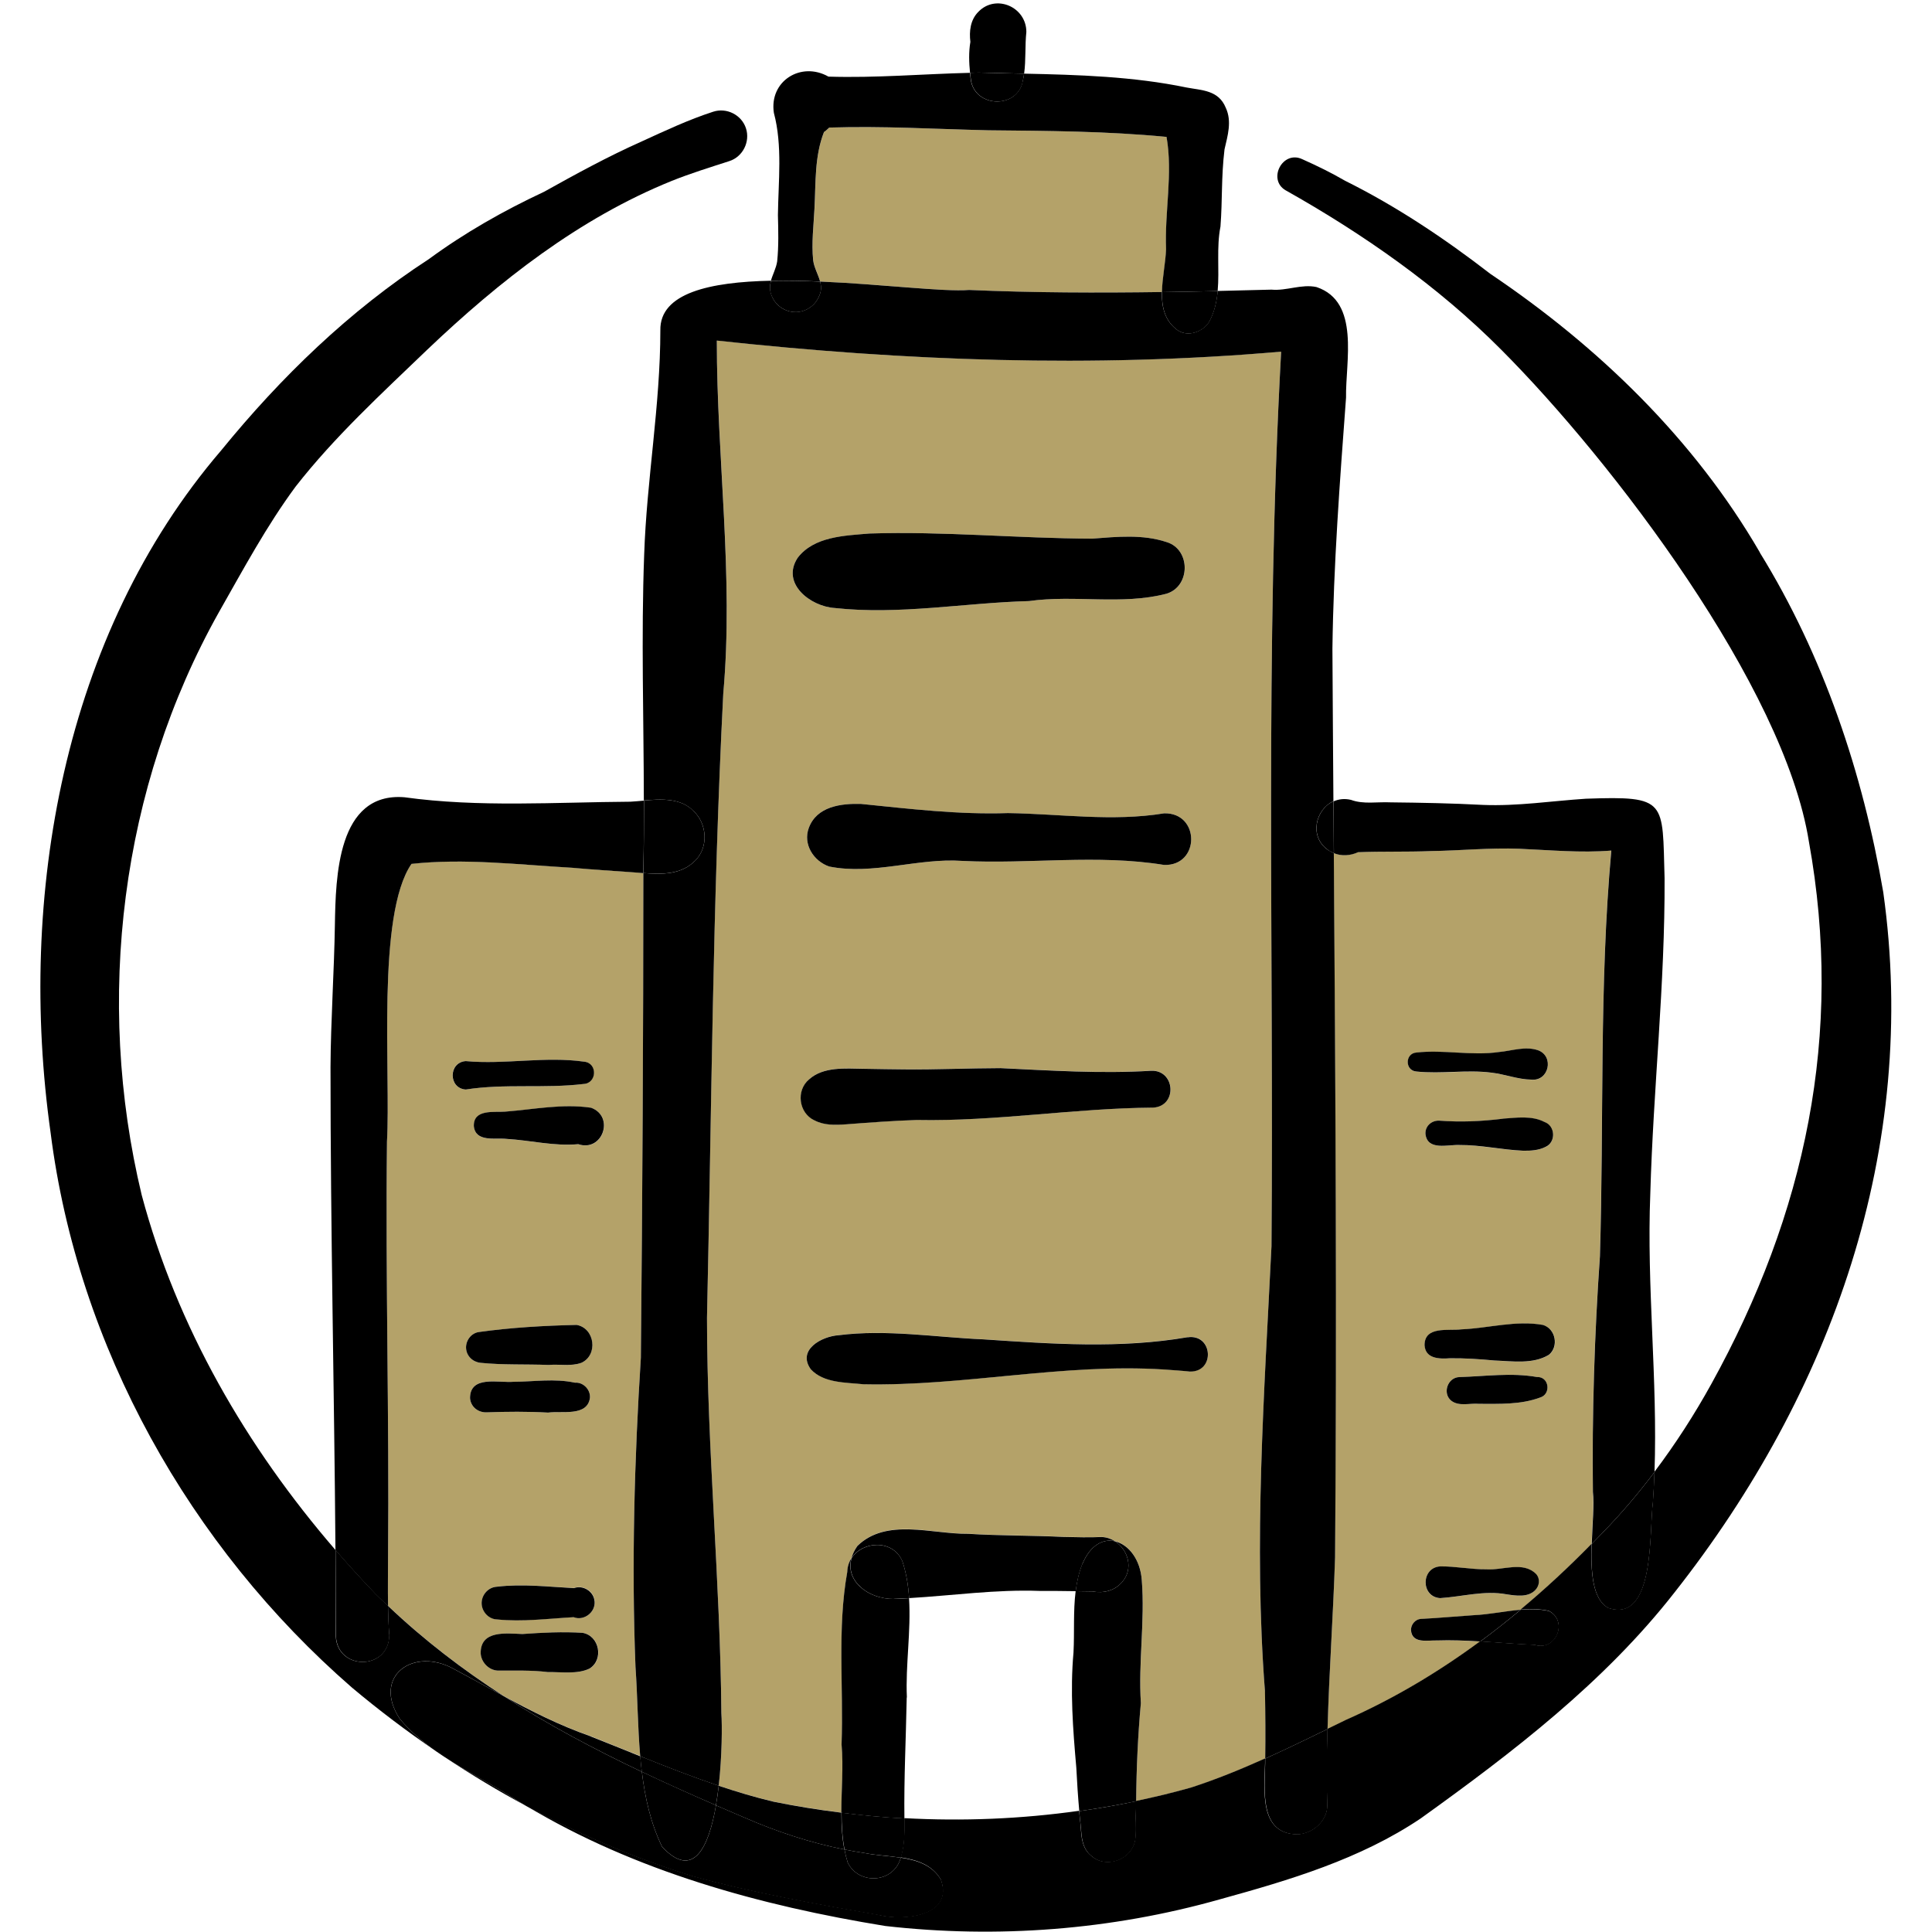 <?xml version="1.0" encoding="UTF-8"?>
<svg id="PEN" xmlns="http://www.w3.org/2000/svg" viewBox="0 0 234 234">
  <defs>
    <style>
      .cls-1, .cls-2 {
        stroke-width: 0px;
      }

      .cls-2 {
        fill: #b4a269;
      }
    </style>
  </defs>
  <path class="cls-2" d="M153.21,204.85c-1.39-18-.08-36,.79-53.92.29-36.11-.81-72.29,1.17-108.35-22.76,1.99-45.66,1.14-68.35-1.34,0,14.26,2.06,28.5.78,42.77-1.3,25.22-1.42,50.37-1.97,75.59,0,15.97,1.61,31.9,1.74,47.87.1,1.5.09,5.18-.32,8.81,2.19.73,4.4,1.4,6.65,1.93,2.72.55,5.46.98,8.21,1.33,0-2.76.27-5.56.03-8.27.25-7.03-.54-14.03.69-20.91.02-.63.2-1.19.5-1.65.13-.48.36-.97.72-1.48,3.5-3.44,9.03-1.43,13.39-1.47,3.86.23,7.73.18,11.6.38,1.52.03,3.05.08,4.57.01.6.02,1.15.21,1.63.51,1.63.38,3.08,2.19,3.25,4.71.41,4.94-.42,9.91-.11,14.88-.36,3.96-.54,7.92-.57,11.89,2.26-.47,4.5-1.02,6.72-1.64,3.05-.99,6.01-2.2,8.92-3.51.03-2.71.02-5.43-.03-8.14ZM96.62,67.55c1.99-2.59,5.69-2.66,8.68-2.93,9-.29,18,.59,27,.62,2.99-.23,6.11-.55,9.01.42,2.93.89,2.91,5.38-.03,6.25-5.4,1.41-11.12.11-16.65.89-7.83.21-15.71,1.7-23.53.84-2.96-.19-6.55-2.98-4.48-6.09ZM141,104.76c-8.1-1.32-16.29-.08-24.44-.49-5.39-.38-10.82,1.75-16.13.68-1.89-.65-3.2-2.68-2.47-4.67.96-2.62,3.89-2.98,6.32-2.91,5.92.61,11.83,1.31,17.8,1.11,6.31.1,12.63,1.06,18.92.03,4.36-.12,4.37,6.38,0,6.25ZM98.02,130.71c1.73-1.55,4.39-1.3,6.55-1.27,1.8.02,3.6.06,5,.07,3.87.04,7.75-.13,11.62-.15,6.08.29,12.15.69,18.25.32,2.91-.12,3.21,4.24.28,4.46-9.59.08-19.06,1.7-28.66,1.5-2.89.09-5.77.31-8.64.53-1.28.09-2.63.13-3.79-.5-1.88-.91-2.22-3.63-.6-4.96ZM144.1,166.11c-1.04-.11-2.07-.17-3.11-.25-12.16-.78-24.25,2.04-36.4,1.79-2.14-.23-4.82-.12-6.39-1.82-1.69-2.33,1.3-3.98,3.37-4.12,5.82-.74,11.7.25,17.54.5,8.21.55,16.58,1.14,24.73-.26,3.08-.45,3.38,4.24.26,4.15Z"/>
  <path class="cls-2" d="M77.54,212.71c-.31-3.61-.32-7.29-.57-10.81-.49-12.35-.13-25.23.65-37.45.19-19.57.31-39.14.3-58.71-.43-.03-.85-.07-1.27-.1-2.46-.17-4.91-.33-7.36-.55-6.5-.37-13-1.17-19.45-.47-4.27,6.18-2.5,25.42-2.97,33.63-.19,16.71.28,33.41.13,50.12,0,2.04-.04,4.08,0,6.12,4.36,4.15,9.07,7.74,14.02,10.93,3.39,1.84,6.7,3.52,10.57,4.88,1.99.79,3.97,1.59,5.96,2.39ZM70.05,138.59c-2.93.26-5.79-.47-8.69-.64-1.4-.15-3.77.43-3.96-1.55-.05-2.08,2.42-1.66,3.82-1.75,3.47-.27,6.93-.99,10.4-.47,2.88,1.08,1.36,5.4-1.56,4.41ZM56.4,128.52c4.75.44,9.62-.61,14.35.07,1.64.18,1.53,2.63-.11,2.7-4.71.57-9.55-.06-14.25.67-2.1-.14-2.1-3.3,0-3.44ZM57.95,161.34c3.93-.54,7.94-.78,11.89-.87,2.22.39,2.63,3.65.58,4.59-1.28.46-2.63.15-3.96.26-2.76-.11-5.52.01-8.27-.26-.92-.1-1.68-.8-1.74-1.75-.06-.91.59-1.81,1.5-1.97ZM72.03,193.98c.09,1.35-1.34,2.37-2.54,1.88-3.1.16-6.2.58-9.3.27-.98-.03-1.78-.89-1.84-1.85-.07-1.07.77-2.06,1.85-2.11,3.1-.36,6.21.01,9.31.17,1.12-.43,2.45.39,2.53,1.63ZM56.93,169.33c.01-2.79,3.44-1.83,5.26-1.97,2.49,0,5-.43,7.45.11.99-.09,1.9.84,1.81,1.84-.31,2.29-3.41,1.56-5.06,1.78-2.5-.14-4.99-.12-7.49-.03-1.01.02-1.91-.68-1.97-1.73ZM66.37,202.52c-2.02-.26-4.04-.17-6.07-.18-1.1-.05-2-1-2.07-2.08-.06-2.85,3.08-2.42,5.05-2.35,2.44-.16,4.89-.29,7.32-.14,2.02.36,2.57,3.24.83,4.32-1.48.72-3.43.4-5.05.43Z"/>
  <path class="cls-2" d="M192.92,180.72c-.12-9.39.21-19.28.85-28.56.5-16.37-.09-32.83,1.38-49.14h0c-3.72.3-7.43-.06-11.15-.22-3.57-.14-7.13.22-10.7.28-2.95.11-5.91.02-8.86.14-.92.42-1.97.48-2.9.11.2,28.43.37,56.87.15,85.31-.21,6.94-.71,13.86-.91,20.79.75-.36,1.49-.73,2.24-1.09,5.8-2.56,11.21-5.8,16.26-9.52-1.78-.11-3.55-.18-5.24-.12-1.14-.05-2.99.42-3.15-1.2-.04-.7.51-1.39,1.23-1.41,2.12-.11,4.23-.31,6.35-.45,1.86-.08,3.79-.5,5.69-.66,3-2.5,5.86-5.17,8.61-7.97.08-2.41.31-4.8.14-6.28ZM187.21,138.91c-.83.43-1.82.49-2.75.47-2.58-.1-5.12-.71-7.71-.69-1.41-.06-3.86.71-4.1-1.33-.06-.94.72-1.64,1.63-1.62,2.67.2,5.11.09,7.73-.23,1.66-.11,3.52-.4,5.05.4,1.32.45,1.42,2.44.15,3.01ZM171.57,129.79c-1.41-.1-1.41-2.2,0-2.3,3.33-.36,6.67.42,9.99-.06,1.56-.14,3.18-.74,4.72-.22,2.01.72,1.32,3.78-.79,3.56-1.62-.02-3.2-.65-4.81-.84-3.02-.38-6.07.19-9.1-.14ZM185.9,192.64c-.89.87-2.31.64-3.44.47-2.7-.5-5.37.29-8.04.46-2.34-.13-2.33-3.69,0-3.84,1.77-.04,3.87.38,5.57.35,1.98.17,4.44-1.03,6.05.57.53.6.41,1.45-.14,1.99ZM186.52,169.27c-2.34.87-4.9.76-7.36.76-1.12-.11-2.45.36-3.4-.39-1.08-.89-.43-2.81.98-2.85,3.13-.1,6.29-.57,9.4-.01,1.51-.06,1.76,2.1.38,2.49ZM187.61,164.1c-1.93,1.17-4.43.77-6.6.69-1.79-.18-3.58-.29-5.38-.27-1.27.08-2.95.07-3.08-1.57-.02-2.37,2.87-1.73,4.46-1.93,3.3-.14,6.63-1.13,9.92-.53,1.51.48,1.91,2.61.69,3.61Z"/>
  <path class="cls-2" d="M141.3,16.58c-7.26-.7-14.39-.73-21.59-.8-6.78-.16-12.69-.52-19.26-.33-.11.11-.22.21-.34.31-.1.08-.2.16-.3.23-1.16,2.92-.99,6.13-1.15,9.22-.1,2.1-.39,4.22-.16,6.32.11.89.62,1.71.84,2.57,7.49.32,15,1.27,18.05,1.02,7.78.35,15.57.37,23.35.25.04-1.75.46-3.62.5-5.21-.18-4.52.84-9.14.06-13.59Z"/>
  <path class="cls-1" d="M164.45,103.22c2.95-.12,5.91-.02,8.86-.14,3.57-.05,7.13-.42,10.7-.28,3.72.16,7.43.52,11.15.22h0c-1.48,16.3-.88,32.77-1.38,49.14-.65,9.28-.97,19.17-.85,28.56.17,1.48-.06,3.87-.14,6.28.48-.49.95-.97,1.42-1.47,2.22-2.28,4.27-4.71,6.18-7.24.39-11.24-.96-22.45-.51-33.69.36-12.78,1.79-25.38,1.73-38.23-.28-9.39.39-9.98-9.53-9.63-4.15.27-8.29.92-12.46.75-3.74-.2-7.47-.27-11.21-.31-1.6-.08-3.26.26-4.78-.3-.79-.19-1.5-.09-2.11.18l.04,6.28c.92.37,1.98.31,2.9-.11Z"/>
  <path class="cls-1" d="M47,194.5c-.04-2.04,0-4.09,0-6.12.15-16.71-.32-33.41-.13-50.12.47-8.21-1.29-27.45,2.97-33.63,6.45-.7,12.94.1,19.45.47,2.45.22,4.91.38,7.36.55.42.03.84.07,1.27.1,0-.19,0-.39,0-.58.06-2.73.08-5.47.07-8.2-.57.05-1.12.1-1.64.13-9.09.06-18.37.71-27.38-.54-8.13-.64-8.31,9.69-8.41,15.49-.08,5.38-.5,11.66-.53,17.19,0,19.5.45,39,.6,58.5,1.57,1.82,3.19,3.6,4.85,5.33.5.5,1.01.97,1.51,1.45Z"/>
  <path class="cls-1" d="M83.99,98.22c1.66,1.54,1.85,4.38.22,6.01-1.69,1.73-4.04,1.69-6.29,1.51,0,19.56-.11,39.14-.3,58.71-.78,12.22-1.14,25.1-.65,37.45.25,3.52.26,7.2.57,10.81,3.14,1.27,6.3,2.5,9.51,3.58.41-3.63.42-7.31.32-8.81-.13-15.97-1.73-31.9-1.74-47.87.56-25.23.68-50.37,1.97-75.59,1.28-14.28-.79-28.51-.78-42.77,22.69,2.47,45.59,3.33,68.35,1.34-1.98,36.06-.88,72.24-1.17,108.35-.88,17.92-2.18,35.93-.79,53.92.05,2.71.07,5.43.03,8.14,2.54-1.14,5.04-2.36,7.55-3.58.19-6.93.69-13.85.91-20.79.23-28.44.05-56.87-.15-85.31-.24-.1-.48-.22-.7-.37-2.34-1.62-1.51-4.93.65-5.91-.04-6.15-.09-12.3-.12-18.46.13-10.14.9-20.31,1.65-30.42-.08-4.34,1.74-11.61-3.57-13.39-1.81-.4-3.63.48-5.46.31-2.17.06-4.34.11-6.52.16-.12,1.31-.4,2.59-1.06,3.78-.78,1.16-2.45,1.79-3.71,1.03-1.65-1.14-2.02-2.85-1.98-4.68-7.79.11-15.57.09-23.35-.25-3.05.25-10.56-.7-18.05-1.02.14.55.17,1.11-.1,1.71-.44,1.14-1.54,1.94-2.77,1.98-1.23.05-2.39-.66-2.91-1.78-.37-.75-.33-1.39-.17-2.01-7.38.15-13.48,1.48-13.4,6,0,9.11-1.66,18.11-1.96,27.21-.37,9.9-.05,19.82-.04,29.74,2.12-.18,4.47-.31,5.99,1.26Z"/>
  <path class="cls-1" d="M160.85,102.95c.22.16.46.28.7.37l-.04-6.28c-2.16.97-2.99,4.29-.65,5.91Z"/>
  <path class="cls-1" d="M77.92,105.74c2.25.17,4.6.21,6.29-1.51,1.63-1.63,1.43-4.47-.22-6.01-1.52-1.57-3.87-1.45-5.99-1.26,0,2.73-.01,5.47-.07,8.2,0,.19,0,.39,0,.58Z"/>
  <path class="cls-1" d="M99.33,34.1c-.22-.85-.73-1.68-.84-2.57-.22-2.11.06-4.22.16-6.32.16-3.09,0-6.3,1.15-9.22.1-.07.2-.14.3-.23.12-.1.23-.2.34-.31,6.58-.2,12.49.17,19.26.33,7.2.07,14.32.1,21.59.8.78,4.45-.24,9.07-.06,13.59-.05,1.58-.46,3.45-.5,5.21,2.25-.03,4.5-.08,6.75-.13.23-2.57-.16-5.28.34-7.81.25-3.26.08-5.93.49-9.35.38-1.66.92-3.4.15-5.04-.87-2.14-2.88-2.1-4.74-2.45-6.46-1.34-13.09-1.54-19.69-1.68-.04.32-.09.63-.17.95-.68,3.34-5.76,3.18-6.28-.18-.04-.29-.07-.58-.1-.87-5.71.14-11.42.64-17.14.46-3.31-1.88-7.2.53-6.61,4.39,1.06,3.96.54,8.3.49,12.39.05,1.87.1,3.74-.09,5.6-.13.85-.55,1.58-.76,2.35,1.92-.04,3.93,0,5.95.09Z"/>
  <path class="cls-1" d="M142.72,40.06c1.26.76,2.94.13,3.71-1.03.66-1.19.94-2.47,1.06-3.78-2.25.05-4.5.1-6.75.13-.04,1.83.33,3.54,1.98,4.68Z"/>
  <path class="cls-1" d="M93.55,36.02c.52,1.11,1.68,1.82,2.91,1.78,1.23-.04,2.33-.84,2.77-1.98.28-.6.25-1.16.1-1.71-2.01-.09-4.02-.13-5.95-.09-.17.62-.21,1.26.17,2.01Z"/>
  <path class="cls-1" d="M124.04,8.92c.23-1.68.09-3.37.27-5.05,0-3.05-3.72-4.64-5.83-2.42-.95.96-1.11,2.34-.95,3.62-.21,1.24-.17,2.5-.04,3.75.34,0,.69-.02,1.03-.03,1.83.05,3.67.09,5.51.13Z"/>
  <path class="cls-1" d="M123.87,9.87c.07-.32.12-.63.17-.95-1.84-.04-3.68-.07-5.51-.13-.34,0-.69.02-1.03.03.03.29.06.58.1.87.51,3.36,5.6,3.52,6.28.18Z"/>
  <path class="cls-1" d="M53.89,212.83c3.19,2.12,6.47,4.1,9.85,5.91-.59-.35-1.18-.71-1.76-1.08-2.61-1.66-5.46-3.12-8.09-4.83Z"/>
  <path class="cls-1" d="M48.41,208.17c-3.39-5.19,1.71-8.75,6.56-6.03,2.12,1.13,4.09,2.24,6.04,3.29-4.95-3.19-9.65-6.78-14.02-10.93.02,1.16.06,2.32.15,3.47.02,4.51-6.68,4.41-6.47-.2,0-3.35-.02-6.7-.05-10.05-10.77-12.48-19.19-26.99-23.46-42.99-5.68-23.64-2.57-49.35,9.37-70.61,2.93-5.15,5.74-10.4,9.27-15.18,4.73-6.06,10.42-11.27,15.94-16.58,8.72-8.3,18.39-15.91,29.62-20.45,2.24-.9,4.6-1.63,6.98-2.4,1.63-.52,2.54-2.35,2.01-3.97-.53-1.63-2.34-2.54-3.97-2.01-3,.97-5.86,2.32-8.72,3.63-4.04,1.8-7.91,3.92-11.77,6.07-4.91,2.3-9.59,4.95-13.96,8.16-9.62,6.25-17.91,14.29-25.14,23.16C7.62,76.9,2.1,108.62,6.13,137.2c3.28,25.91,16.84,50.1,36.49,67.19,3.25,2.73,6.65,5.3,10.17,7.7-1.61-1.13-3.11-2.4-4.38-3.92Z"/>
  <path class="cls-1" d="M47.15,197.97c-.09-1.15-.13-2.31-.15-3.47-.51-.48-1.02-.96-1.51-1.45-1.66-1.73-3.28-3.51-4.85-5.33.02,3.35.04,6.7.05,10.05-.21,4.61,6.49,4.71,6.47.2Z"/>
  <path class="cls-1" d="M93.7,218.22c-2.25-.53-4.46-1.2-6.65-1.93-.09.8-.2,1.59-.34,2.37,1.13.49,2.26.98,3.4,1.46,3.91,1.71,7.97,3.06,12.16,3.89-.28-1.46-.36-2.95-.36-4.46-2.76-.34-5.5-.78-8.21-1.33Z"/>
  <path class="cls-1" d="M53.89,212.83c-.37-.25-.74-.49-1.1-.74.36.26.73.5,1.1.74Z"/>
  <path class="cls-1" d="M213.17,66.94c-7.96-13.73-19.56-24.95-32.66-33.77-5.51-4.26-11.35-8.17-17.6-11.28-1.69-.98-3.37-1.8-5.16-2.6-2.4-1.15-4.25,2.43-2.07,3.74,9.41,5.29,18.5,11.63,26.14,19.32,13.47,13.5,34.28,40.8,37.27,59.58,4.23,23.36-.42,45.07-11.81,65.68-2.05,3.71-4.35,7.28-6.9,10.66-.04,1.23-.1,2.46-.19,3.69-.46,3.49.28,14.64-5.38,12.79-1.96-1.04-2.15-4.42-2.04-7.77-2.74,2.8-5.61,5.47-8.61,7.97,1.16-.1,2.31-.09,3.42.15,2.41,1.23.85,4.94-1.72,4.11-2.14-.09-4.37-.29-6.59-.42-5.06,3.73-10.46,6.96-16.26,9.52-.75.36-1.49.73-2.24,1.09-.09,3.12-.12,6.25-.02,9.38-.08,1.85-1.83,3.32-3.61,3.38-4.67-.02-3.99-5.35-3.92-8.62,0-.19,0-.38,0-.56-2.92,1.31-5.87,2.52-8.92,3.51-2.22.63-4.46,1.17-6.72,1.64,0,.33-.01.66-.01.98-.05,1.09-.09,2.19-.05,3.28-.03,2.64-3.44,4.13-5.39,2.34-1.06-.86-1.17-2.24-1.23-3.52-.08-.63-.14-1.26-.2-1.89-7,.99-14.1,1.28-21.16.89,0,.15,0,.3,0,.46,0,1.41,0,2.94-.46,4.29,1.96.3,3.81.89,4.86,2.67,1.61,4.46-4.58,5.07-7.6,4.27-7.53-1.32-15.11-2.66-22.49-4.7-6.96-2.16-13.7-5.04-20.14-8.5,13.2,7.94,28.39,12.11,43.5,14.57,13.57,1.55,27.4.49,40.55-3.23,8.44-2.33,16.98-4.86,24.32-9.8,11.13-7.99,22.25-16.5,30.73-27.36,19.09-24.23,29.63-53.83,25.29-84.8-2.47-14.41-7.24-28.68-14.97-41.18Z"/>
  <path class="cls-1" d="M71.59,210.32c-3.87-1.36-7.18-3.04-10.57-4.88,5.34,3.44,10.96,6.42,16.72,9.16-.08-.62-.14-1.25-.19-1.88-1.99-.8-3.97-1.61-5.96-2.39Z"/>
  <path class="cls-1" d="M192.78,187c-.11,3.35.08,6.73,2.04,7.77,5.66,1.85,4.92-9.3,5.38-12.79.09-1.23.15-2.46.19-3.69-1.91,2.53-3.96,4.96-6.18,7.24-.47.49-.94.98-1.42,1.47Z"/>
  <path class="cls-1" d="M153.24,213.56c-.06,3.27-.74,8.6,3.92,8.62,1.78-.06,3.52-1.53,3.61-3.38-.1-3.13-.06-6.26.02-9.38-2.5,1.22-5.01,2.43-7.55,3.58,0,.19,0,.38,0,.56Z"/>
  <path class="cls-1" d="M77.54,212.71c.05.63.12,1.26.19,1.88,2.96,1.41,5.96,2.75,8.98,4.06.13-.77.25-1.57.34-2.37-3.21-1.08-6.37-2.31-9.51-3.58Z"/>
  <path class="cls-1" d="M106.37,231.94c3.02.79,9.21.19,7.6-4.27-1.05-1.78-2.89-2.37-4.86-2.67-.08.23-.16.46-.27.68-1.26,2.48-4.97,2.41-6.17-.1-.16-.52-.29-1.04-.39-1.57-4.19-.83-8.25-2.18-12.16-3.89-1.14-.48-2.27-.97-3.4-1.46-.88,5.1-2.75,9.07-6.53,5.02-1.38-2.85-2.07-5.93-2.45-9.08-5.77-2.74-11.38-5.72-16.72-9.16-1.94-1.06-3.92-2.16-6.04-3.29-4.86-2.72-9.95.84-6.56,6.03,1.27,1.52,2.77,2.79,4.38,3.92.37.25.73.5,1.1.74,2.63,1.72,5.47,3.17,8.09,4.83.58.37,1.17.72,1.76,1.08,6.43,3.46,13.17,6.34,20.14,8.5,7.38,2.04,14.96,3.38,22.49,4.7Z"/>
  <path class="cls-1" d="M80.19,223.67c3.77,4.05,5.65.08,6.53-5.02-3.02-1.31-6.02-2.66-8.98-4.06.38,3.15,1.07,6.23,2.45,9.08Z"/>
  <path class="cls-1" d="M109.84,205.59c-.18-3.92.52-8.05.26-12.02-.62.04-1.24.07-1.87.09-3.06.02-5.88-2.15-5.11-4.93-.3.46-.48,1.01-.5,1.65-1.23,6.88-.44,13.89-.69,20.91.24,2.7-.03,5.51-.03,8.27,2.54.32,5.09.56,7.64.7-.06-4.93.18-9.4.28-14.66Z"/>
  <path class="cls-1" d="M102.28,224.01c.82.16,1.64.31,2.47.43,1.33.27,2.88.33,4.36.56.46-1.35.45-2.88.46-4.29,0-.15,0-.3,0-.46-2.56-.14-5.11-.38-7.64-.7,0,1.51.08,3,.36,4.46Z"/>
  <path class="cls-1" d="M102.28,224.01c.1.53.23,1.05.39,1.57,1.2,2.51,4.91,2.58,6.17.1.11-.22.19-.45.27-.68-1.48-.22-3.02-.28-4.36-.56-.83-.12-1.65-.27-2.47-.43Z"/>
  <path class="cls-1" d="M109.28,189.05c.49,1.47.73,2.98.83,4.51,5.27-.31,10.53-1.07,15.84-.87,1.35,0,2.86,0,4.34.03.14-1.12.38-2.23.81-3.31.98-2.32,2.53-3.06,3.94-2.74-.47-.3-1.02-.49-1.63-.51-1.52.07-3.05.02-4.57-.01-3.87-.19-7.73-.14-11.6-.38-4.36.05-9.88-1.96-13.39,1.47-.36.51-.59,1-.72,1.48,1.33-2.08,4.97-2.31,6.14.32Z"/>
  <path class="cls-1" d="M108.24,193.65c.62-.02,1.24-.06,1.87-.09-.1-1.53-.34-3.05-.83-4.51-1.18-2.63-4.81-2.4-6.14-.32-.78,2.78,2.05,4.95,5.11,4.93Z"/>
  <path class="cls-1" d="M138.29,191.39c-.17-2.52-1.61-4.33-3.25-4.71,1.6,1.01,2.27,3.32.89,4.91-.92,1.1-2.28,1.41-3.63,1.16-.65-.01-1.33-.02-2.02-.03-.31,2.45-.13,4.98-.26,7.43-.42,4.66-.07,9.29.34,13.94.09,1.76.2,3.51.36,5.27,2.31-.33,4.61-.72,6.89-1.2.03-3.97.21-7.93.57-11.89-.32-4.96.51-9.93.11-14.88Z"/>
  <path class="cls-1" d="M130.92,221.24c.06,1.27.17,2.65,1.23,3.52,1.95,1.79,5.36.3,5.39-2.34-.04-1.09,0-2.19.05-3.28,0-.33,0-.66.01-.98-2.28.48-4.58.88-6.89,1.2.06.63.12,1.26.2,1.89Z"/>
  <path class="cls-1" d="M131.09,189.41c-.43,1.07-.67,2.18-.81,3.31.68,0,1.36.02,2.02.03,1.35.25,2.71-.07,3.63-1.16,1.38-1.59.71-3.89-.89-4.91-1.41-.33-2.96.41-3.94,2.74Z"/>
  <path class="cls-1" d="M124.63,72.8c5.53-.78,11.25.52,16.65-.89,2.93-.88,2.95-5.36.03-6.25-2.9-.97-6.02-.65-9.01-.42-9-.03-18-.91-27-.62-2.99.26-6.69.34-8.68,2.93-2.06,3.11,1.52,5.9,4.48,6.09,7.83.86,15.7-.63,23.53-.84Z"/>
  <path class="cls-1" d="M141,98.51c-6.29,1.03-12.61.06-18.92-.03-5.98.2-11.88-.51-17.8-1.11-2.43-.07-5.36.3-6.32,2.91-.73,1.98.58,4.02,2.47,4.67,5.31,1.07,10.74-1.06,16.13-.68,8.15.41,16.35-.83,24.44.49,4.37.13,4.36-6.36,0-6.25Z"/>
  <path class="cls-1" d="M98.62,135.68c1.17.63,2.51.59,3.79.5,2.88-.22,5.76-.44,8.64-.53,9.6.19,19.07-1.43,28.66-1.5,2.93-.21,2.63-4.58-.28-4.46-6.1.37-12.17-.03-18.25-.32-3.87.01-7.75.19-11.62.15-1.4,0-3.2-.05-5-.07-2.16-.03-4.82-.28-6.55,1.27-1.62,1.33-1.28,4.06.6,4.96Z"/>
  <path class="cls-1" d="M143.84,161.96c-8.15,1.41-16.52.81-24.73.26-5.83-.25-11.71-1.24-17.54-.5-2.07.14-5.05,1.78-3.37,4.12,1.57,1.7,4.24,1.59,6.39,1.82,12.15.25,24.23-2.57,36.4-1.79,1.04.08,2.08.14,3.11.25,3.11.09,2.82-4.6-.26-4.15Z"/>
  <path class="cls-1" d="M180.67,129.92c1.61.19,3.19.82,4.81.84,2.12.22,2.8-2.84.79-3.56-1.55-.52-3.16.08-4.72.22-3.32.48-6.66-.31-9.99.06-1.41.1-1.41,2.2,0,2.3,3.03.32,6.08-.25,9.1.14Z"/>
  <path class="cls-1" d="M182.01,135.5c-2.62.32-5.06.43-7.73.23-.91-.02-1.69.68-1.63,1.62.24,2.05,2.69,1.27,4.1,1.33,2.59-.02,5.13.58,7.71.69.93.02,1.92-.04,2.75-.47,1.27-.57,1.17-2.56-.15-3.01-1.53-.8-3.39-.51-5.05-.4Z"/>
  <path class="cls-1" d="M186.92,160.48c-3.29-.6-6.62.39-9.92.53-1.59.2-4.47-.44-4.46,1.93.12,1.65,1.8,1.66,3.08,1.57,1.8-.02,3.59.1,5.38.27,2.17.08,4.67.48,6.6-.69,1.22-1,.82-3.13-.69-3.61Z"/>
  <path class="cls-1" d="M186.14,166.78c-3.11-.55-6.27-.08-9.4.01-1.41.05-2.06,1.96-.98,2.85.95.75,2.28.28,3.4.39,2.46,0,5.02.11,7.36-.76,1.38-.39,1.13-2.56-.38-2.49Z"/>
  <path class="cls-1" d="M180,190.07c-1.7.03-3.8-.38-5.57-.35-2.34.15-2.35,3.7,0,3.84,2.68-.17,5.34-.96,8.04-.46,1.13.17,2.55.4,3.44-.47.55-.54.67-1.39.14-1.99-1.6-1.6-4.06-.41-6.05-.57Z"/>
  <path class="cls-1" d="M172.13,196.08c-.72.02-1.28.71-1.23,1.41.16,1.62,2.01,1.16,3.15,1.2,1.69-.06,3.46.01,5.24.12,1.67-1.23,3.29-2.51,4.88-3.84-1.9.16-3.83.58-5.69.66-2.12.14-4.23.34-6.35.45Z"/>
  <path class="cls-1" d="M185.88,199.23c2.57.83,4.13-2.87,1.72-4.11-1.12-.24-2.26-.25-3.42-.15-1.59,1.33-3.22,2.61-4.88,3.84,2.21.13,4.45.33,6.59.42Z"/>
  <path class="cls-1" d="M70.76,128.59c-4.73-.68-9.6.37-14.35-.07-2.11.15-2.11,3.3,0,3.44,4.71-.74,9.54-.1,14.25-.67,1.64-.06,1.75-2.52.11-2.7Z"/>
  <path class="cls-1" d="M61.21,134.64c-1.41.1-3.87-.33-3.82,1.75.2,1.98,2.57,1.4,3.96,1.55,2.91.17,5.76.91,8.69.64,2.93.99,4.45-3.33,1.56-4.41-3.46-.52-6.93.2-10.4.47Z"/>
  <path class="cls-1" d="M58.19,165.06c2.75.28,5.51.15,8.27.26,1.33-.12,2.68.2,3.96-.26,2.05-.94,1.64-4.19-.58-4.59-3.95.09-7.96.32-11.89.87-.92.16-1.56,1.06-1.5,1.97.06.95.82,1.65,1.74,1.75Z"/>
  <path class="cls-1" d="M66.39,171.09c1.65-.23,4.75.51,5.06-1.78.09-1-.82-1.93-1.81-1.84-2.46-.54-4.97-.12-7.45-.11-1.82.15-5.25-.81-5.26,1.97.07,1.05.96,1.75,1.97,1.73,2.5-.09,4.99-.11,7.49.03Z"/>
  <path class="cls-1" d="M69.5,192.35c-3.1-.16-6.21-.54-9.31-.17-1.08.05-1.92,1.04-1.85,2.11.06.95.86,1.82,1.84,1.85,3.1.32,6.21-.1,9.3-.27,1.2.48,2.63-.54,2.54-1.88-.08-1.25-1.41-2.06-2.53-1.63Z"/>
  <path class="cls-1" d="M70.59,197.77c-2.43-.16-4.88-.03-7.32.14-1.97-.07-5.1-.5-5.05,2.35.07,1.08.98,2.03,2.07,2.08,2.03.01,4.05-.07,6.07.18,1.63-.03,3.58.29,5.05-.43,1.74-1.09,1.19-3.96-.83-4.32Z"/>
</svg>